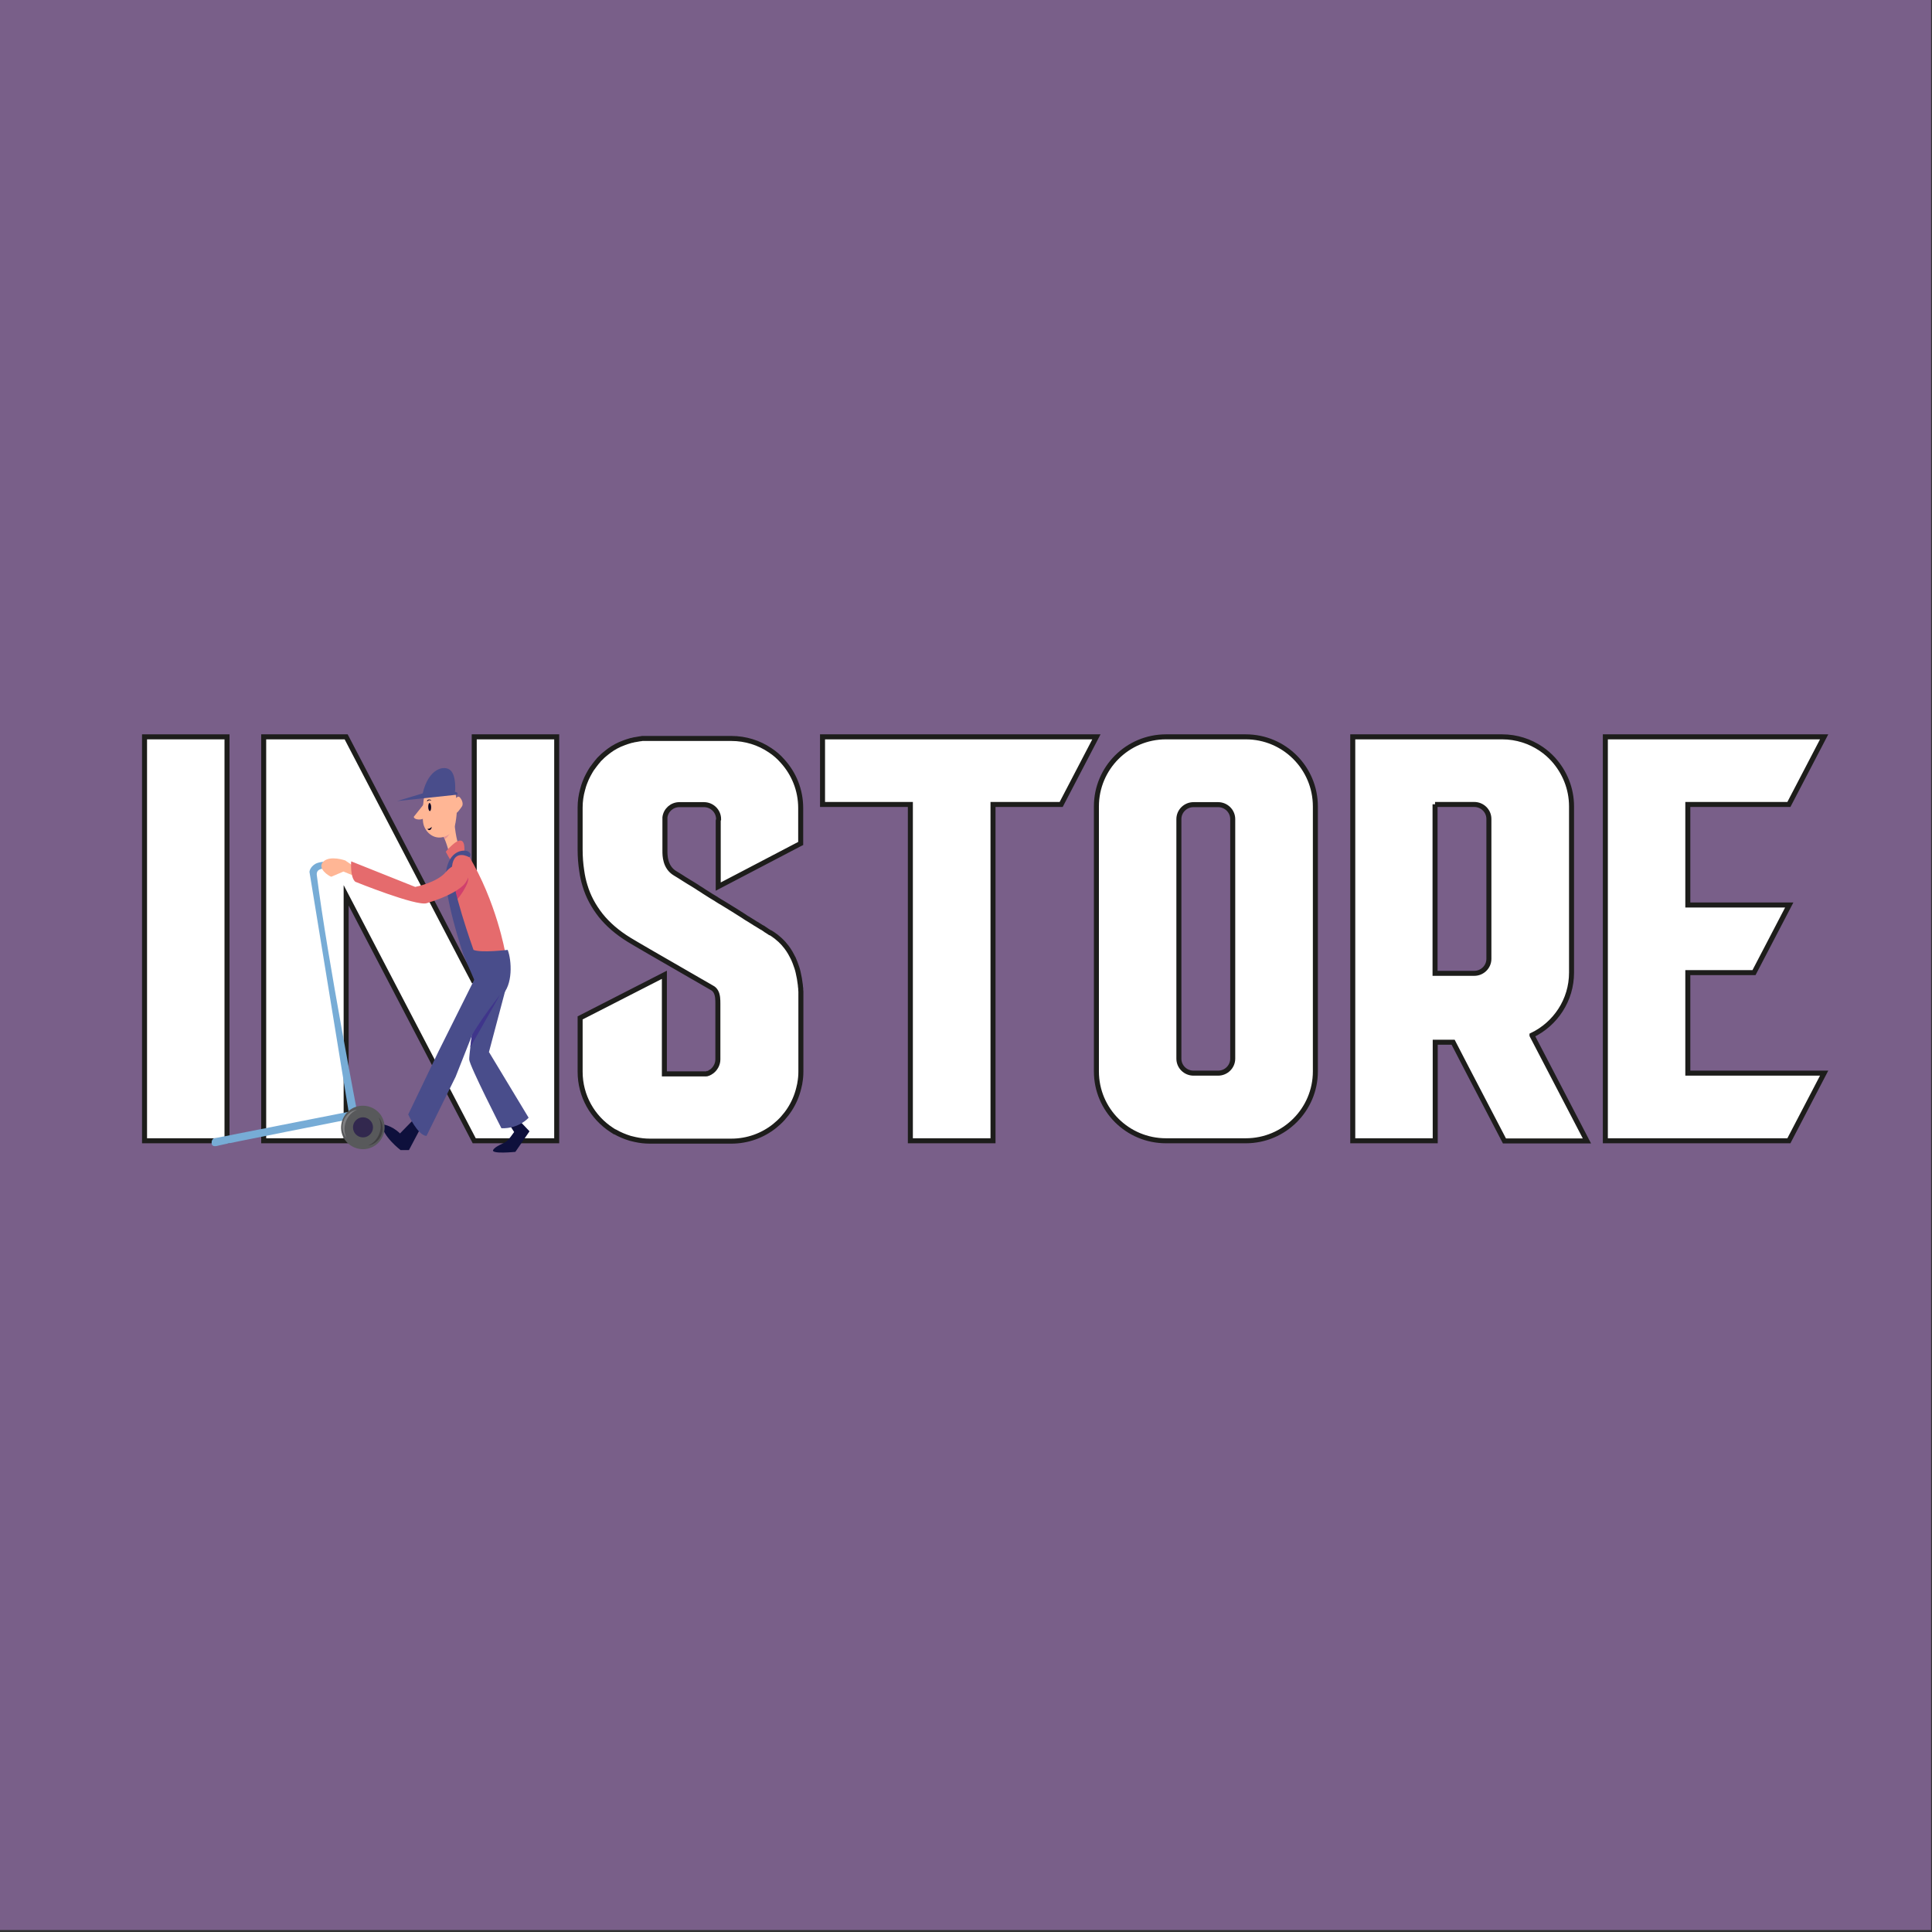 <?xml version="1.0" encoding="UTF-8"?>
<svg xmlns="http://www.w3.org/2000/svg" version="1.1" viewBox="0 0 1080 1080">
  <rect x="0" y="0" width="1080" height="1080" fill="#333333" stroke="none"/>
  <defs>
    <style>
      .cls-1 {
        fill: #808082;
      }

      .cls-2 {
        fill: #58595b;
      }

      .cls-3 {
        fill: #414042;
      }

      .cls-4 {
        fill: #ffb695;
      }

      .cls-5 {
        fill: #3f358b;
      }

      .cls-6 {
        fill: #e69595;
      }

      .cls-7 {
        fill: #494d8b;
      }

      .cls-8 {
        fill: #0e103c;
      }

      .cls-9 {
        fill: #32284e;
      }

      .cls-10 {
        fill: #e56b6d;
      }

      .cls-11 {
        fill: #fff;
        stroke: #1d1d1b;
        stroke-miterlimit: 10;
        stroke-width: 2.8px;
      }

      .cls-12 {
        fill: #d03f6d;
      }

      .cls-13 {
        fill: #77acd6;
      }

      .cls-14 {
        fill: #795f89;
      }

      .cls-15 {
        fill: #010022;
      }
    </style>
  </defs>
  <!-- Generator: Adobe Illustrator 28.6.0, SVG Export Plug-In . SVG Version: 1.2.0 Build 709)  -->
  <g>
    <g id="Lag_1">
      <rect class="cls-14" x="-.5" y="-1.1" width="1080" height="1080"/>
      <g id="Lag_3">
        <g>
          <polygon class="cls-11" points="943.5 588.5 943.5 543.7 980.5 543.7 1000.2 505.9 943.5 505.9 943.5 449.7 1000 449.7 1019.7 411.9 943.5 411.9 943.5 411.9 897.4 411.9 897.4 637.7 943.5 637.7 943.5 637.7 1000 637.7 1019.7 599.9 943.5 599.9 943.5 588.5"/>
          <polygon class="cls-11" points="265.1 411.9 265.1 549.2 265.1 549.1 265.1 549.1 259.1 537.7 193.5 411.9 193.5 411.9 147.4 411.9 147.4 637.7 193.5 637.7 193.5 500.5 265.1 637.7 311.2 637.7 311.2 411.9 265.1 411.9"/>
          <path class="cls-11" d="M696.4,411.9h-44.6c-21.5,0-38.9,17.4-38.9,38.9v148.1c0,21.5,17.4,38.8,38.9,38.8h44.6c21.5,0,38.9-17.4,38.9-38.8v-148.1c0-21.5-17.4-38.9-38.9-38.9h0ZM689.1,591.8c0,4.5-3.7,8.1-8.2,8.1h-13.7c-4.5,0-8.2-3.6-8.2-8.1v-133.9c0-4.5,3.7-8.1,8.2-8.1h13.7c4.5,0,8.2,3.6,8.2,8.1v133.9Z"/>
          <path class="cls-11" d="M856.4,578.7c13.1-6.3,22.1-19.6,22.1-35v-92.9c0-10.1-3.9-19.3-10.2-26.3-2-2.2-4.3-4.2-6.8-5.9-6.2-4.2-13.7-6.7-21.8-6.7h-83.5v225.8h46.1v-55.1h10l7.6,14.7,21.1,40.5h46.1l-30.7-59h0ZM802.2,449.7h21.9c4.5,0,8.2,3.6,8.2,8.1v78.2c0,4.5-3.7,8.1-8.2,8.1h-21.9v-94.5h0Z"/>
          <path class="cls-11" d="M401.7,457.9c0-4.5-3.7-8.1-8.2-8.1h-13.7c-4.2,0-7.6,3.1-8.1,7.1v18.8c0,2.5,0,9.1,5.7,12.5.5.3,1.2.7,2.3,1.4.4.2.7.5,1.1.7.4.3.9.5,1.4.9.4.3.9.5,1.3.8.5.3,1,.6,1.6,1,1.4.8,2.8,1.7,4.4,2.7.4.3.8.5,1.2.8.9.6,1.9,1.1,2.8,1.8h0c.6.4,1.2.8,1.9,1.2,1.4.9,2.8,1.8,4.2,2.6.4.2.7.4,1.1.7,1.1.7,2.2,1.4,3.3,2,4,2.4,7.9,4.9,11.4,7.1.3.2.6.4.9.6s.6.4.9.6c.2.2.5.3.7.4,1.3.8,2.6,1.6,3.7,2.3.4.3.9.6,1.3.8.8.5,1.4.9,2.1,1.3h0c.4.3.8.5,1.2.7.2,0,.4.2.5.3.3.2.6.4.9.6.2,0,.3.2.4.3.1,0,.2,0,.3.2.3.2.7.4,1.1.7.3.2.7.4,1.1.7,0,0,.1,0,.2,0,.5.3.9.6,1.4.9,1.2.8,2.5,1.8,3.9,3.1.3.2.5.5.8.8s.6.5.8.8c.3.3.6.6.8.9,1.6,1.8,3.1,4,4.4,6.6s.4.7.6,1.1c.7,1.6,1.4,3.3,2,5.2.3.9.6,1.9.8,2.9.5,2.1.9,4.4,1.2,6.9,0,.6.1,1.2.2,1.9,0,.6,0,1.2.1,1.8v44.7c0,2.3-.2,4.4-.6,6.5v.2c-.2.9-.4,1.7-.6,2.6-4.1,17-19.4,29.6-37.7,29.6h-45.5c-2.8,0-5.5-.3-8.2-.9-1-.2-1.9-.5-2.9-.7-2.9-.9-5.8-2.1-8.4-3.6h-.2l-1.7-1.1c-10.6-6.9-17.6-18.9-17.6-32.5v-30.1l47.1-24.1v55.4h22.8c.2,0,.4,0,.6,0,.2,0,.5,0,.7-.2.4,0,.7-.2,1.1-.4.2,0,.4-.2.5-.3.2,0,.3-.2.5-.3.3-.2.6-.4.9-.7.8-.7,1.5-1.7,2-2.7h0c.5-1.1.8-2.2.8-3.5v-31.1c0-2.2,0-4.9-1.2-6.9-.5-.8-1.1-1.5-2.1-2-2.2-1.3-21.9-12.6-35-20.2-5.5-3.2-9.8-5.7-11.4-6.7-6.5-4-11.8-8.6-15.8-13.6-4-5.1-7-10.6-8.8-16.7-.8-2.6-1.4-5.3-1.8-8.2-.6-3.9-.9-7.7-.9-12.1v-23.3c0-3.5.5-6.9,1.4-10.1.2-.7.4-1.4.6-2.1.3-1,.7-1.9,1.1-2.9.2-.4.3-.8.5-1.2.6-1.3,1.3-2.6,2-3.8.3-.6.7-1.1,1-1.6,0-.1.2-.3.3-.4.8-1.1,1.6-2.2,2.5-3.3.4-.4.7-.8,1-1.2.3-.4.7-.7,1.1-1.1l1.1-1.1c.8-.7,1.6-1.4,2.4-2,.4-.3.8-.6,1.3-1,.4-.3.9-.6,1.3-.9s.9-.6,1.3-.8c.8-.5,1.7-1,2.6-1.4.5-.3,1.1-.5,1.6-.7s1-.4,1.5-.6c1-.4,2-.7,3-1,.5-.2,1-.3,1.6-.4.6-.2,1.2-.3,1.9-.4.8-.1,1.5-.3,2.3-.4.4,0,.9-.1,1.3-.2h49.8c8,0,15.5,2.4,21.7,6.6,2.6,1.7,4.9,3.7,6.9,6,6.3,6.9,10.2,16.1,10.2,26.3v19.8l-.6.3-27.9,14.6-17.6,9.2v-36.8l.2-.9Z"/>
          <polygon class="cls-11" points="555.1 411.9 508.9 411.9 459.8 411.9 459.8 449.7 508.9 449.7 508.9 637.7 555.1 637.7 555.1 461.2 555.1 449.7 593.2 449.7 612.9 411.9 555.1 411.9"/>
          <path class="cls-4" d="M253.7,457.4l-8.3,6.3c2.9,2.3,5.5,12.4,5.5,12.4l5.5-3.5c-2-5.4-2.6-15.2-2.6-15.2h0Z"/>
          <path class="cls-6" d="M253.8,462c-.4-3.3-.1-4.6-.1-4.6l-8.3,6.3c1.2.9,2.3,3.2,3.2,5.5.3-.3.6-.5.8-.7,1.7-1.5,3-4.4,4.4-6.5h0Z"/>
          <path class="cls-10" d="M261.9,478.2s-3.7-1.8-6.1-.5-4.6,7.7-4.6,9,6.1,29.2,6.1,29.2l6.2,16.5h18.9s-4.9-28.4-20.5-54.2Z"/>
          <path class="cls-8" d="M290.3,626.4h-7l4.1,6.4s-2.8,4.1-4.1,5.1c-1.8,1.4-6.3,2.7-7.6,4.9-1.5,2.5,12.4,1.1,12.4,1.1l7.9-11.5-5.7-6h0Z"/>
          <path class="cls-12" d="M251.2,487.1c.3,1.7,2.3,10.2,3.7,16.4,3.3-3.5,5.4-7.7,6-9,.3-.6,2.5-5.1-1.3-9.8,0,0-4.1-1.2-8.3,2.4h-.1Z"/>
          <path class="cls-8" d="M231.5,625.5l-7.9,8.1c-4.9-4.8-10-5.1-10-5.1-.1,6.4,10.3,14.4,10.3,14.4h4.7l7.1-13.4-4.1-3.9h-.1Z"/>
          <path class="cls-10" d="M257.9,470c-2.7-1.2-8.7,6.1-8.7,6.1,0,0,2.3,4.8,4,6.1l6-3.5s1.5-7.6-1.2-8.7h-.1Z"/>
          <path class="cls-7" d="M283.7,531s-14.8,1.8-19,0c0,0-13.2-36.8-12-46.8s9.6-5,9.6-5c0,0,1.9-1.6-.4-3.1s-11-1-12.6,11.4,9.6,45.8,9.6,45.8l7,16.3s7.5,13,14.3,7.1,5.8-20.1,3.6-25.7h-.1Z"/>
          <path class="cls-7" d="M267.2,543.5l-21.9,43.9-17.1,35.6s5.3,11.7,10.2,12l16.3-33.1,15.2-38.4,5.4-13-8.1-6.9h0Z"/>
          <path class="cls-7" d="M273.3,588.2l9.1-34.3c-6.1-7.2-14.5-5-14.5-5,0,0-5.8,39.7-5.6,43.4.2,3.6,18,38.4,18,38.4,9.9.3,15.2-5.9,15.2-5.9l-22.1-36.6h-.1Z"/>
          <path class="cls-5" d="M279.5,556.1s-11.8,15.2-15.8,22.9h0c-.3,2.3-.6,4.5-.8,6.4l16.6-29.3h0Z"/>
          <g>
            <path class="cls-4" d="M244.9,431.6c-8.4,1.3-9.4,24.3-8.2,29.1,1.2,4.9,6.6,9.6,13,6.5,4.6-2.2,4.9-7,5.3-9.7,1.6-11.1-1.7-27.3-10.1-25.9Z"/>
            <path class="cls-4" d="M256.9,445.6c-1.5-1.4-3.9,3.4-3.9,3.4l.8,5.7c1.5.7,3.3-2.4,4.3-3.7,1.1-1.3.3-4-1.2-5.4Z"/>
            <path class="cls-7" d="M251.8,430.6c-3.4-3.1-12.3-1.1-15.5,12.9l-14.3,4.3,33.8-3.6-.2-1.1-1.2-.5s.8-9-2.6-12h0Z"/>
            <path class="cls-4" d="M231.3,456.6s0,1.3,2.6,1.5c2.5.2,3.9-1.3,3.9-1.3l-.3-8-6.2,7.8Z"/>
            <path class="cls-15" d="M241,451.1c0,1.2-.2,2.2-.7,2.3-.4,0-.9-.9-.9-2.2s.2-2.2.7-2.3c.4,0,.9.9.9,2.2Z"/>
            <path class="cls-15" d="M239.5,447c-.5.1-.8.6-.8.7,0,0,0,.2.2.2,0,0,.8-1,2.1-.4,0,0,.1,0,0-.2s-1-.5-1.5-.3h0Z"/>
            <path class="cls-15" d="M238.9,463.3s.5.9,1.2.7c1.3-.3,1.2-1.8,1.2-1.8-1.2,1.5-2.5,1.1-2.5,1.1h.1Z"/>
          </g>
          <rect class="cls-11" x="80.8" y="411.9" width="46.1" height="225.8"/>
          <path class="cls-13" d="M189.8,481.5s-9.9-.6-13.5,1.4c-3.2,1.9-3.3,4.5-3.3,4.5l21.9,134.1-75.5,14.9s-1.2.7-1.1,2.6c0,1.9,1.9,2,3.7,1.4,1.8-.6,73.2-14.7,73.2-14.7l5.2-.2s-17.5-90.4-23.2-135.5c-.2-1.3-.8-4.1,3.8-4.5,6.2-.5,4.7,1.3,8.4.8.9-.1,3-1.3,3-2.5s-.6-2.4-2.4-2.4h-.2Z"/>
          <path class="cls-2" d="M212,622.2c4.4,5,3.9,12.7-1.1,17.2-5,4.4-12.7,3.9-17.2-1.1s-3.9-12.7,1.1-17.2c5-4.4,12.7-3.9,17.2,1.1Z"/>
          <path class="cls-9" d="M207.1,626.5c2.1,2.3,1.8,5.9-.5,7.9-2.3,2.1-5.9,1.8-7.9-.5s-1.8-5.9.5-7.9c2.3-2.1,5.9-1.8,7.9.5Z"/>
          <path class="cls-1" d="M196.6,622.2c.9-.8,1.9-1.4,3-1.9-1.7.3-3.4,1-4.8,2.3-4,3.5-4.4,9.5-1.1,13.5-2.2-4.6-1.1-10.3,2.9-13.9h0Z"/>
          <path class="cls-3" d="M208.8,638.5c-.9.8-1.9,1.4-3,1.9,1.7-.3,3.4-1,4.8-2.3,4-3.5,4.4-9.5,1.1-13.5,2.2,4.6,1.1,10.3-2.9,13.9h0Z"/>
          <path class="cls-4" d="M202.6,487.6l-9.6-6.6s-8.4-3-12.2.6c-3.8,3.7,2.9,8.1,4.4,8.5l6.8-2.9,10.2,4.2.4-3.8h0Z"/>
          <path class="cls-10" d="M259.6,483.1s-5.4-1.5-10.4,4.4c-4.9,5.9-17.1,8.3-17.1,8.3l-35.8-14.3s-.7,8.8,2.3,11.4c0,0,34.1,13.8,39.9,12,11.7-3.5,19.6-8.1,21.8-11.6s3.1-5.5-.8-10.2h.1Z"/>
        </g>
      </g>
    </g>
  </g>
</svg>